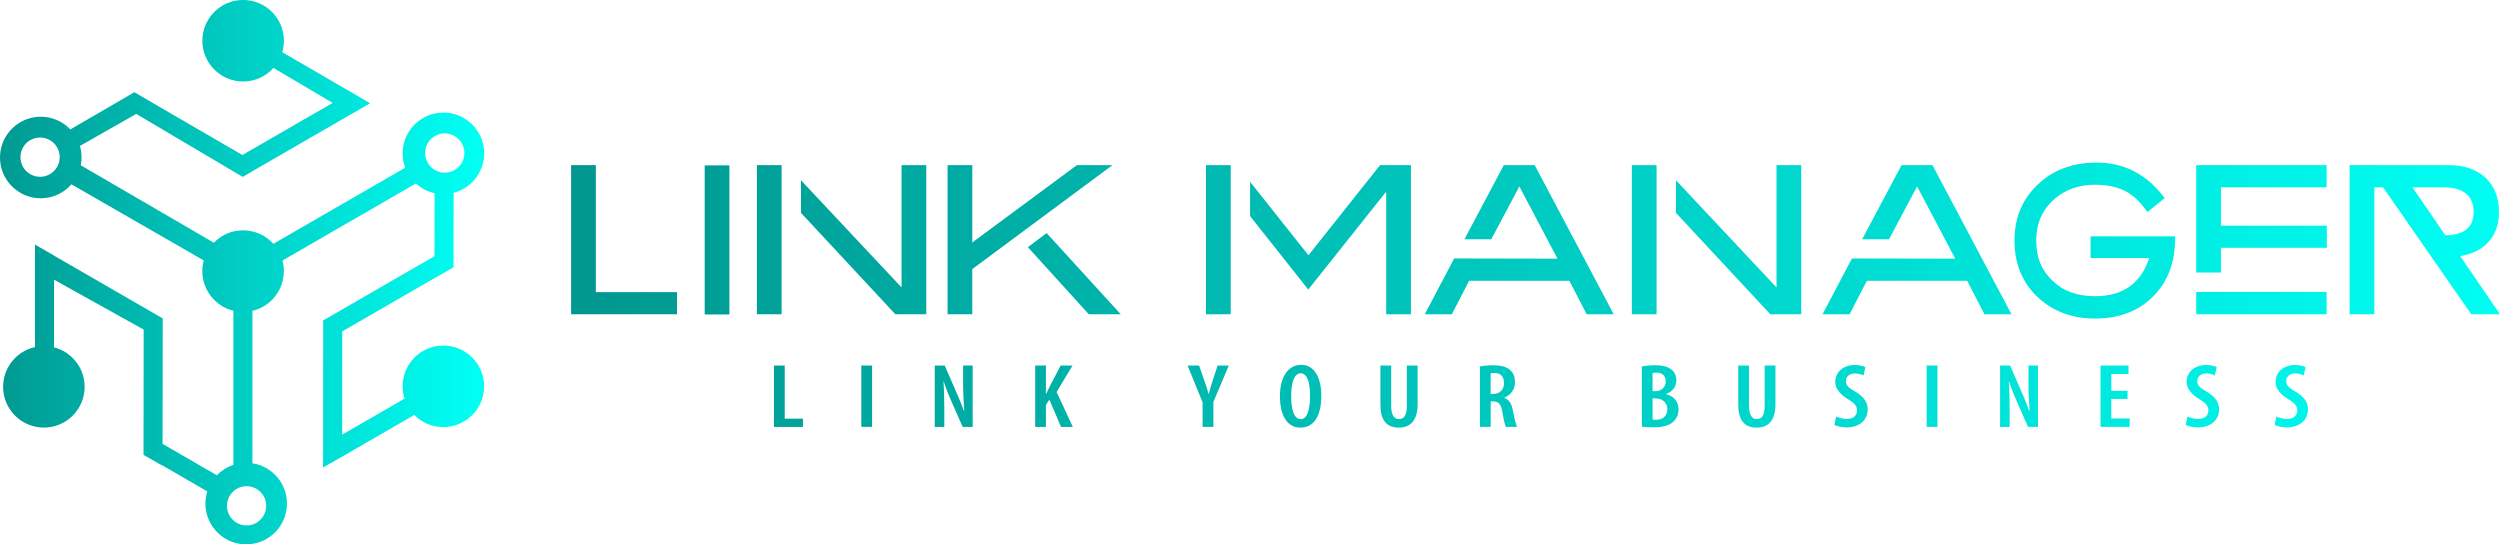<?xml version="1.0" encoding="UTF-8"?>
<svg id="Ebene_2" data-name="Ebene 2" xmlns="http://www.w3.org/2000/svg" xmlns:xlink="http://www.w3.org/1999/xlink" viewBox="0 0 2074.6 451.72">
  <defs>
    <style>
      .cls-1 {
        fill: url(#Unbenannter_Verlauf_48);
      }

      .cls-2 {
        fill: url(#Unbenannter_Verlauf_40);
      }
    </style>
    <linearGradient id="Unbenannter_Verlauf_48" data-name="Unbenannter Verlauf 48" x1="473.94" y1="244.9" x2="2074.6" y2="244.9" gradientUnits="userSpaceOnUse">
      <stop offset="0" stop-color="#00978f"/>
      <stop offset="1" stop-color="#00fef3"/>
    </linearGradient>
    <linearGradient id="Unbenannter_Verlauf_40" data-name="Unbenannter Verlauf 40" x1="-11.62" y1="225.86" x2="390.15" y2="225.86" gradientUnits="userSpaceOnUse">
      <stop offset="0" stop-color="#00978f"/>
      <stop offset="1" stop-color="#00fef3"/>
    </linearGradient>
  </defs>
  <g id="Ebene_1-2" data-name="Ebene 1">
    <path class="cls-1" d="m473.94,137.05h20.51v105.37h67.36v18.39h-87.87v-123.75Zm131.35.18v123.75h-20.51v-123.75h20.51Zm22.81-.18h20.51v123.75h-20.51v-123.75Zm140.55,0v123.75h-25.63l-78.32-84.15v-27.05l83.45,88.93v-101.48h20.51Zm38.19,123.75h-20.51v-123.75h20.51v64.18l86.8-64.18h29.52l-116.33,86.27v37.48Zm123.22,0h-26.52l-50.56-55.69,15.56-11.67,61.52,67.36Zm91.22,0h-20.51v-123.75h20.51v123.75Zm149.57-123.75v123.75h-20.51v-101.13h-.53l-64.18,80.62-48.26-60.99v-28.46l48.44,60.99,59.4-74.78h25.63Zm35.89,77.43l85.74.18-31.65-59.93-23.34,43.84h-22.28l32.71-61.52h25.63l65.59,123.75h-22.45l-14.32-27.76h-83.27l-14.32,27.76h-22.45l24.4-46.32Zm147.44-77.43h20.51v123.75h-20.51v-123.75Zm140.55,0v123.75h-25.63l-78.32-84.15v-27.05l83.45,88.93v-101.48h20.51Zm42.08,77.43l85.74.18-31.65-59.93-23.34,43.84h-22.28l32.71-61.52h25.64l65.59,123.75h-22.45l-14.32-27.76h-83.27l-14.32,27.76h-22.45l24.4-46.32Zm156.11-63.11c12.38-10.96,28.05-16.44,47.03-16.44,22.98,0,41.78,9.84,56.4,29.52l-14.32,11.49c-6.25-8.84-12.73-14.82-19.45-17.94-6.72-3.12-14.73-4.69-24.04-4.69-13.2,0-24.28,3.83-33.24,11.49-10.37,8.84-15.56,20.45-15.56,34.83s4.48,24.75,13.44,33.24c8.72,8.6,20.51,12.91,35.36,12.91,23.1,0,38.07-10.55,44.9-31.65h-48.62v-18.03h70.19v1.77c0,19.92-6.07,35.95-18.21,48.09-12.26,12.26-28.35,18.39-48.26,18.39-18.15,0-33.47-5.42-45.97-16.27-13.91-12.38-20.86-28.52-20.86-48.44s7.07-35.77,21.21-48.26Zm129.59,74.78v-89.1h108.2v18.39h-87.69v31.82h87.87v18.39h-87.87v20.51h-20.51Zm108.2,34.65h-108.2v-18.56h108.2v18.56Zm143.91,0h-23.87l-73.19-105.37h-7.25v105.37h-20.51v-123.75h82.21c12.85,0,23.04,3.48,30.59,10.43,7.43,7.07,11.14,16.56,11.14,28.46,0,10.61-3.07,19.04-9.19,25.28-5.42,5.9-13.08,9.67-22.98,11.31l33.06,48.26Zm-45.44-65.59c15.67-.12,23.51-6.54,23.51-19.27,0-13.67-8.55-20.51-25.63-20.51h-25.1l27.23,39.78Zm-1386.94,108.14h8.96v44.08h15.11v6.84h-24.07v-50.91Zm81.47,0v50.91h-8.96v-50.91h8.96Zm51.98,50.91v-50.91h8.29l9.46,21.73c2.01,4.62,4.84,11.23,6.59,16.14h.17c-.44-6.53-.97-14.37-.97-23.48v-14.39h7.93v50.91h-8.29l-9.55-21.67c-2.09-4.68-4.58-10.81-6.2-16.18h-.17c.4,5.88.68,13.1.68,23.63v14.23h-7.93Zm83.34-50.91h8.91v23.5h.22c1.08-2.16,2.05-4.29,3.08-6.41l8.89-17.09h9.89l-13.22,21.97,13.48,28.94h-9.77l-9.73-22.62-2.84,4.47v18.15h-8.91v-50.91Zm138.93,50.91v-20.4l-12.46-30.51h9.54l4.37,12.41c1.21,3.4,2.49,7.3,3.52,11.12h.17c.9-3.78,2.08-7.57,3.32-11.35l3.99-12.19h9.31l-12.8,30.18v20.73h-8.96Zm98.5-26.1c0,19.13-7.43,26.7-17.44,26.7-11.27,0-16.88-10.76-16.88-26.15s6.42-25.97,17.75-25.97,16.57,11.68,16.57,25.42Zm-25,.64c0,11.07,2.33,19.03,8.02,19.03s7.66-9.17,7.66-19.33c0-9.22-1.7-18.73-7.75-18.73-5.61,0-7.94,8.37-7.94,19.03Zm83.01-25.46v33.54c0,8.25,2.88,10.9,6.43,10.9,3.88,0,6.53-2.62,6.53-10.9v-33.54h8.96v32.18c0,13.17-5.76,19.34-15.52,19.34-10.33,0-15.36-6.3-15.36-18.97v-32.55h8.96Zm73.62.76c3.13-.67,7.04-.98,10.79-.98,5.81,0,10.69.91,14.02,3.72,3.15,2.69,4.27,6.08,4.27,10.29,0,5.93-3.17,10.51-8.89,12.9v.15c3.98,1.28,6.05,4.66,7.2,10.69,1.19,6.23,2.54,11.65,3.45,13.39h-9.29c-.74-1.46-1.94-6.45-2.91-12.37-1.09-6.63-3.18-8.78-7.66-8.78h-2.05v21.15h-8.91v-50.16Zm8.91,22.79h2.33c5.39,0,8.75-3.77,8.75-8.93s-2.25-8.38-8.08-8.47c-1.13,0-2.28.08-3,.3v17.1Zm125.46-22.79c3.03-.65,6.9-.98,11.14-.98,5.18,0,10,.78,13.48,3.56,2.77,2.19,4.03,5.45,4.03,9.03,0,4.82-2.86,9.08-8.41,11.19v.24c6.55,1.64,10.22,6.45,10.22,12.53,0,4.2-1.51,7.54-4.09,10.04-3.3,3.29-8.82,4.91-16.96,4.91-4.16,0-7.24-.23-9.4-.54v-49.97Zm8.91,20.49h2.64c4.56,0,8.25-3.31,8.25-7.97,0-4.17-2.16-7.39-7.74-7.39-1.34,0-2.41.11-3.16.33v15.03Zm0,23.53c.74.15,1.67.22,2.82.22,5.48,0,9.45-2.95,9.45-8.75s-4.56-8.93-9.69-8.96h-2.58v17.5Zm80.05-44.78v33.54c0,8.25,2.88,10.9,6.43,10.9,3.88,0,6.53-2.62,6.53-10.9v-33.54h8.96v32.18c0,13.17-5.76,19.34-15.52,19.34-10.33,0-15.36-6.3-15.36-18.97v-32.55h8.96Zm72.32,42.31c2.11,1.14,5.79,2.03,8.77,2.03,5.52,0,8.53-2.91,8.53-7.07s-2.78-6.43-7.41-9.3c-6.26-3.61-10.66-8.68-10.66-14.18,0-7.96,6.01-14.24,16.57-14.24,3.64,0,6.94.97,8.45,1.84l-1.67,6.92c-1.53-.91-3.93-1.74-6.99-1.74-5.09,0-7.51,3.11-7.51,6.17,0,3.95,2.26,5.74,8.02,9.09,7.19,4.19,10.05,9.13,10.05,14.6,0,9.1-7.29,14.93-17.4,14.93-4.25,0-8.5-1.08-10.26-2.13l1.5-6.93Zm84.03-42.31v50.91h-8.96v-50.91h8.96Zm51.98,50.91v-50.91h8.29l9.46,21.73c2.01,4.62,4.84,11.23,6.59,16.14h.17c-.44-6.53-.97-14.37-.97-23.48v-14.39h7.93v50.91h-8.29l-9.55-21.67c-2.09-4.68-4.58-10.81-6.2-16.18h-.17c.4,5.88.68,13.1.68,23.63v14.23h-7.93Zm105.76-23.2h-13.46v16.2h15.26v7h-24.22v-50.91h23.22v7h-14.26v13.98h13.46v6.74Zm49.81,14.59c2.11,1.14,5.79,2.03,8.77,2.03,5.52,0,8.53-2.91,8.53-7.07s-2.78-6.43-7.41-9.3c-6.26-3.61-10.66-8.68-10.66-14.18,0-7.96,6.01-14.24,16.57-14.24,3.64,0,6.94.97,8.45,1.84l-1.67,6.92c-1.53-.91-3.93-1.74-6.99-1.74-5.09,0-7.51,3.11-7.51,6.17,0,3.95,2.26,5.74,8.02,9.09,7.19,4.19,10.05,9.13,10.05,14.6,0,9.1-7.29,14.93-17.4,14.93-4.25,0-8.5-1.08-10.26-2.13l1.5-6.93Zm73.77,0c2.11,1.14,5.79,2.03,8.77,2.03,5.52,0,8.53-2.91,8.53-7.07s-2.78-6.43-7.41-9.3c-6.26-3.61-10.66-8.68-10.66-14.18,0-7.96,6.01-14.24,16.57-14.24,3.64,0,6.94.97,8.45,1.84l-1.67,6.92c-1.53-.91-3.93-1.74-6.99-1.74-5.09,0-7.51,3.11-7.51,6.17,0,3.95,2.26,5.74,8.02,9.09,7.19,4.19,10.05,9.13,10.05,14.6,0,9.1-7.29,14.93-17.4,14.93-4.25,0-8.5-1.08-10.26-2.13l1.5-6.93Z"/>
    <path class="cls-2" d="m367.94,286.75c-18.69,0-33.83,15.15-33.83,33.83,0,3.57.56,7.01,1.58,10.24l-51.76,29.88.08-85.69,76.54-44.19v.04s15.79-9.02,15.79-9.02l.1-61.83c14.57-3.77,25.34-17.01,25.34-32.76,0-18.69-15.15-33.83-33.83-33.83s-33.83,15.15-33.83,33.83c0,4.19.77,8.2,2.16,11.9l-109.41,63.17c-6.19-6.85-15.15-11.16-25.11-11.16s-18.12,3.94-24.27,10.27l-110.44-64.26c.41-2.1.63-4.26.63-6.48,0-3.32-.49-6.52-1.38-9.55l46.77-26.61,88.36,52.27,11.83-6.91,78.35-45.23.05.03,15.47-9.03-72.89-42.34c.88-3.02,1.36-6.21,1.36-9.51,0-18.69-15.15-33.83-33.83-33.83s-33.83,15.15-33.83,33.83,15.15,33.83,33.83,33.83c10.01,0,19-4.35,25.2-11.26l49.06,29.05-74.85,43.21-73.29-42.54.04-.02-16.45-9.56-.05.03-.05-.03-.02.07-52.96,30.82c-6.17-6.5-14.88-10.56-24.54-10.56C15.15,96.87,0,112.02,0,130.71s15.15,33.83,33.83,33.83c10.16,0,19.27-4.49,25.47-11.58l109.79,63.17c-.77,2.83-1.18,5.8-1.18,8.87,0,15.91,10.98,29.24,25.77,32.86v127.91c-5.26,1.74-9.95,4.74-13.71,8.64l-45.06-26.04.13-104.11h0s.02-.03.02-.03l-90.23-52.1v-.12l-15.79-9.02v85c-15.13,3.37-26.45,16.87-26.45,33.02,0,18.69,15.15,33.83,33.83,33.83s33.83-15.15,33.83-33.83c0-15.78-10.81-29.04-25.43-32.78v-56.14l74.41,41.41-.13,103.56-.02.05h.02s0,.35,0,.35l15.79,9.03v-.22s37.14,21.52,37.14,21.52c-1,3.19-1.54,6.58-1.54,10.1,0,18.69,15.15,33.83,33.83,33.83s33.83-15.15,33.83-33.83c0-16.94-12.44-30.97-28.69-33.44v-126.51c14.96-3.5,26.1-16.91,26.1-32.94,0-3.05-.41-6-1.16-8.8l110.73-63.93c4.3,3.92,9.62,6.75,15.51,8.04l-.08,52.28-85.49,49.36-6.85,3.91-.12,122.1,12.72-7.27v.02s63.02-36.38,63.02-36.38c6.14,6.22,14.66,10.08,24.08,10.08,18.69,0,33.83-15.15,33.83-33.83s-15.15-33.83-33.83-33.83ZM33.26,146.7c-8.99,0-16.28-7.29-16.28-16.28s7.29-16.28,16.28-16.28,16.28,7.29,16.28,16.28-7.29,16.28-16.28,16.28Zm187.64,273.05c0,8.99-7.29,16.28-16.28,16.28s-16.28-7.29-16.28-16.28,7.29-16.28,16.28-16.28,16.28,7.29,16.28,16.28ZM352.81,126.98c0-8.99,7.29-16.28,16.28-16.28s16.28,7.29,16.28,16.28-7.29,16.28-16.28,16.28-16.28-7.29-16.28-16.28Z"/>
  </g>
</svg>